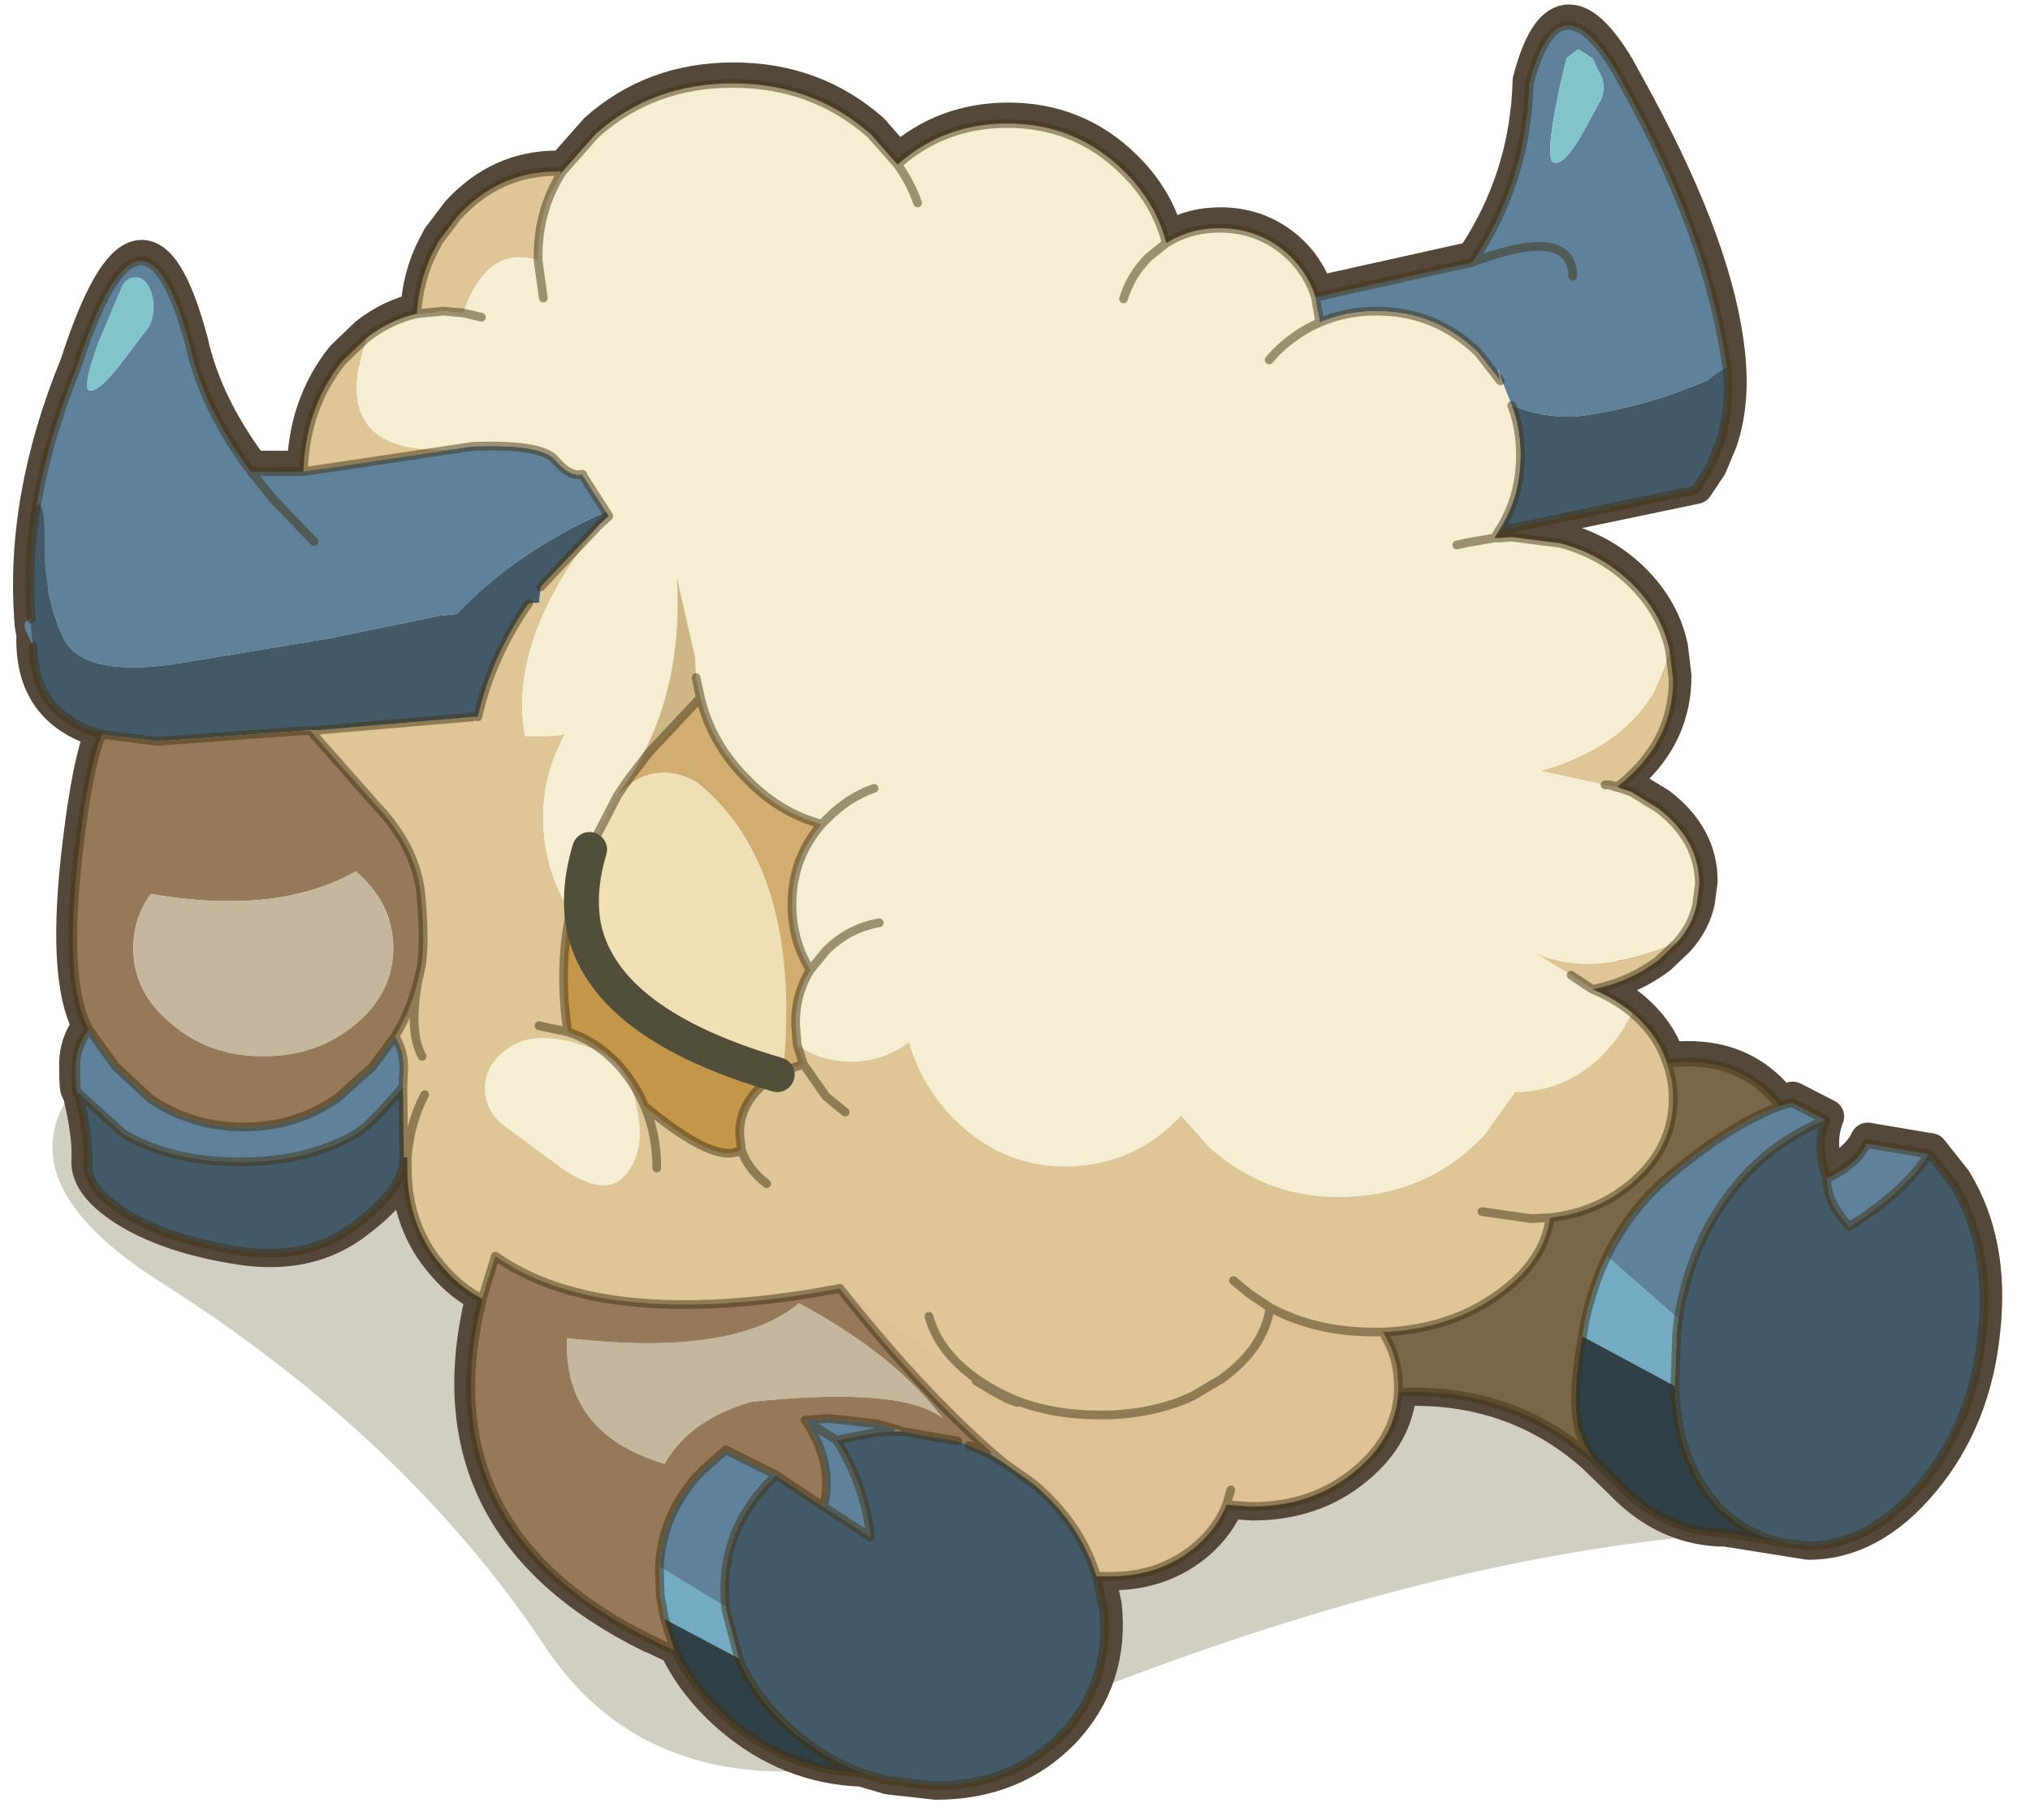 <svg width="299" height="268" xmlns="http://www.w3.org/2000/svg" xmlns:xlink="http://www.w3.org/1999/xlink">
 <defs>
  <g transform="matrix(1,0,0,1,192.55,294) " id="shape0">
   <path id="svg_1" stroke-opacity="0" stroke-linejoin="round" stroke-linecap="round" stroke="#ff00ff" fill="none" d="m187.95,-293.5l0,380l-379.95,0l-0.05,0l0,-380l380,0m-95,294.1l-189.95,0"/>
   <path id="svg_2" stroke-opacity="0" stroke-linejoin="round" stroke-linecap="round" stroke="#ff00ff" fill="none" d="m187.95,-293.5l-190,190l190,190m-380,-380l190,190l-189.95,190"/>
  </g>
  <g transform="matrix(1,0,0,1,57.15,51.5) " id="shape1">
   <path id="svg_3" fill-rule="evenodd" fill-opacity="0.58" fill="#b0ad99" d="m48.45,21.65q-14.2,9 -22.15,21q-8,11.95 -28.1,3.75q-20.1,-8.25 -36.75,-10.05q-16.7,-1.8 -6.95,-13.3q0.4,-10.5 13.45,-18.35q14.95,-8.85 36.15,-8.85q21.2,0 39.9,8.4q18.65,8.35 4.45,17.4"/>
   <path id="svg_4" stroke-width="2" stroke-linejoin="round" stroke-linecap="round" stroke="#54483a" fill="none" d="m37.8,-31.4l0.15,0.15q2.1,2.65 2.2,6.3l0.15,0l2.85,0q2.7,-3.6 3.5,-7.2q2.75,-10.35 6.5,1.25q3.2,7.8 2.6,14.9l-0.1,0.6q0.15,4.35 -3.95,5.5q0.75,1.8 1.3,6.4q0.95,7.75 -0.55,10.5q0.75,1 0.75,2.2q0,1.8 -0.15,1.45q-0.65,2.65 -0.55,4.1q0.05,1.45 -2.35,2.9q-2.45,1.45 -6.35,2.05q-3.95,0.6 -6.65,-1.5q-2.4,-1.8 -2.7,-3.35l0,-0.05l-0.05,-0.45l-0.2,0l0,0.6q0,3.4 -2.1,5.75q-1,1.15 -2.2,1.75l0,0.05q3.25,13.1 -9.65,19.45l-0.15,0.05l-1.15,0.55l-0.05,-0.1l-0.1,0.2q-1.05,2.2 -3.15,4q-3.3,2.8 -7.45,2.95l-1.55,0.45l-2.7,0.3q-4.45,0 -7.3,-2.95q-2.8,-3 -2.35,-7.2l0.4,-1.85l-0.8,0q-2.9,0 -4.95,-1.75q-1.2,-1.05 -1.7,-2.35l-1.45,0.1q-3.5,0 -5.95,-2.05q-2.3,-1.9 -2.45,-4.5q-6.5,-0.3 -11.15,3.8l-1.55,1.5q-2.6,2.75 -6.05,2.75l-4.7,0.75q-3.6,0 -6.55,-3.55q-2.95,-3.55 -3.45,-8.6q-0.55,-5.05 1.65,-8.6l1.35,-1.7l0.05,0l3.55,-0.6q0.55,1.2 2.3,2q0.65,-1.85 0.05,-3.35l1.95,-1l0.7,0.2q2.3,-2.95 6.45,-2.45q0.5,-1.6 1.95,-2.85l0.05,-0.05q1.05,-0.85 2.3,-1.35l-0.1,0q-1.75,-0.35 -3.2,-1.3l-0.5,-0.35l-1.05,-1q-0.9,-1 -1.15,-2.2l-0.15,-1.15q0,-2.55 2.35,-4.35l1.55,-0.95l0.6,-0.2l0.2,-0.1l-0.5,-0.4l-0.15,-0.15q-2.55,-2.3 -2.55,-5.6l0.2,-1.65q0.5,-2.35 2.5,-4.15q1.65,-1.45 3.8,-2l2.75,-0.35l0.7,0.05l0.3,0l-0.1,-0.15l-0.15,-0.25l-11.25,-2.35l-0.8,-1.2l-0.6,-1.45q-0.8,-2.4 -0.35,-5.55q0.8,-6 5.7,-14.8l0.55,-1q3.35,-5.6 5,0.75q0.15,5.6 3.25,10.2l9,2q0.4,-1.3 1.4,-2.3q1.7,-1.65 4.1,-1.65q1.7,0 3.05,0.85q0.6,-2.35 2.45,-4.15q2.75,-2.7 6.65,-2.7q3.65,0 6.3,2.35l1.55,-1.75q3.3,-2.9 7.9,-2.9q4.6,0 7.85,2.9l1.9,2.15l0.1,0.15l0,-0.15l0.25,0q3.3,0 5.65,2.55l1.1,1.45l0.1,0.2q1,1.75 1.15,3.95q1.55,0.35 2.9,1.4l1.25,1.2z"/>
   <path id="svg_5" fill-rule="evenodd" fill="#5f829a" d="m50.6,-35.4q-0.3,-0.5 -0.75,-0.5q-0.45,0 -0.75,0.5q-0.3,0.5 -0.3,1.2q0,0.7 0.3,1.2l1.6,2.1q1.25,1.6 1.75,1.5q0.5,-0.1 -0.5,-2.8l-1.35,-3.2m-10.4,10.65l0.15,0l2.85,0q2.7,-3.6 3.5,-7.2q2.75,-10.35 6.5,1.25q1.65,4.05 2.3,7.9q-0.5,-0.4 -0.45,2.4q0,2.75 -1.05,5.1q-1.05,2.3 -6.25,1.6l-9.05,-1.5l-6.35,-1.3l-0.95,-0.1q-3.4,-3.6 -8.55,-5.85l1.35,-2.1l0.05,-0.05q0.7,0.15 1.5,-0.8q0.75,-0.95 4.75,-0.8l1,0.15l8.7,1.3m15.65,8.45q0.5,0.15 0.25,0.7l-0.4,0.85l0.15,-1.55m-3.35,23.5q0.75,1 0.75,2.2q0,1.8 -0.15,1.45l-2.6,2.35q-2.75,1.6 -6.65,1.6q-3.9,0 -6.65,-1.6q-0.8,-0.45 -2.7,-2.7l-0.05,-1.1q0,-0.95 0.5,-1.8l1.3,1.75l1.95,1.75q2.4,1.7 5.4,1.7q2.95,0 5.35,-1.6l2,-1.85l1.55,-2.15m-105.45,7.15l3.55,-0.6q0.55,1.2 2.3,2q0,1.4 -1.3,2.75q-3.25,-2.05 -4.55,-4.15m5.9,-1.95l1.95,-1l0.7,0.2q3,1.15 6.55,4.2q2.1,1.85 3.35,4.4l-4.1,3.6q-0.7,-4.5 -3.4,-7.75q-2,-2.4 -5.05,-3.65m5.65,-43.15l0.05,-0.15q1.05,-7.35 5.75,-15.8l0.55,-1q3.35,-5.6 5,0.75q0.15,5.6 3.25,10.2l9,2l-0.25,1.45q-1.5,-0.65 -3.25,-0.65q-3.4,0 -5.85,2.4l-1.25,1.6q0.3,-1.25 -0.05,-0.1l-0.6,1.5q-1.7,0.7 -3.6,0.65q-2.9,-0.35 -5.75,-1.35l-1.8,-0.7l-1.2,-0.8m84.6,6l-0.45,0.55l-0.8,1l-2.35,2.45l2.35,-2.45l0.8,-1l0.45,-0.55m-77.45,-22.5q-0.15,0.7 0.1,1.2l1.15,2.1q0.95,1.6 1.5,1.5l0.15,-0.1q0.25,-0.5 -0.15,-2.7l-0.3,-1.55l-0.4,-1.65l-0.65,-0.5l-0.85,0.5l-0.55,1.2m1.7,11.3q0.05,-2.95 5.75,-0.8q-5.7,-2.15 -5.75,0.8m38.85,66.05l1.1,-0.3l2.7,-0.3l1.35,0.1q-1.7,2.55 -1.05,4.95l-2.7,1.75q0.3,-2.95 1.95,-5.55l-2.25,-0.45l-1.05,-0.05l-0.05,-0.15m6.8,2.65l2.9,-1.45l1.35,1.2l0.05,0.05q2.25,2.35 2.4,5.45l-3.8,2.3q0.4,-4.1 -2.4,-7.05l-0.5,-0.5m2.9,7.55l0,0.1l-0.05,-0.05l0.05,-0.05m-4.55,-10.7l-1.8,1.15l1.8,-1.15"/>
   <path id="svg_6" fill-rule="evenodd" fill="#82c4cc" d="m50.6,-35.4l1.35,3.2q1,2.7 0.5,2.8q-0.5,0.1 -1.75,-1.5l-1.6,-2.1q-0.3,-0.5 -0.3,-1.2q0,-0.7 0.3,-1.2q0.3,-0.5 0.75,-0.5q0.45,0 0.75,0.5m-84.85,-11.85l0.55,-1.2l0.85,-0.5l0.65,0.5l0.4,1.65l0.3,1.55q0.4,2.2 0.15,2.7l-0.15,0.1q-0.55,0.1 -1.5,-1.5l-1.15,-2.1q-0.25,-0.5 -0.1,-1.2"/>
   <path id="svg_7" fill-rule="evenodd" fill="#dec696" d="m36.6,-32.4l1.25,1.2l0.15,0.15q2.1,2.65 2.2,6.3l-8.7,-1.3q7.4,0.5 5.1,-6.35m-2.15,46.95l-0.2,0l0,0.6q0,3.4 -2.1,5.75q-1,1.15 -2.2,1.75l-0.75,-2.45q-5.8,4.1 -18.05,2.15l-1.7,-0.3l-7.8,5.3l-0.05,-0.1q-1.15,0.8 -2.45,1.3q-2.05,0.75 -4.55,0.75l-0.55,0q-2.75,-0.1 -4.85,-1.1l-1.6,-0.95q-2.45,-1.75 -2.8,-4.1q-2.6,1.4 -5.95,1.4l-0.5,0q-3.9,-0.15 -6.7,-2.2q-2.55,-1.85 -2.9,-4.35q-2.7,-0.3 -4.7,-2q-2.35,-2 -2.35,-4.85q0,-1.05 0.35,-2q0.5,-1.6 1.95,-2.85l0.9,1.4q2.2,2.9 5.5,3.1l0.25,0l0.05,-0.05l0.05,0.05l1.75,2.45q3.1,3.3 7.7,3.55q4.6,0.25 8.05,-2.8l1.65,-1.85q2.5,2.7 6.15,2.9q3.9,0.2 6.8,-2.65q1.9,-1.9 2.65,-4.45q1.3,1 3,1.1q1.9,0.1 3.4,-0.95l-0.35,1.1l1.15,0.4l0.35,0.2l0.6,0.4q1.55,1.25 1.55,2.95l-0.1,0.95q1.4,0.95 5.55,-2.5q0.5,-1.2 1.4,-2.25q1.3,-1.45 3,-2q0.55,-3.6 -0.15,-6.9l0.3,-0.45q1.1,-2 1.25,-4.4l0,-1.15q-0.15,-2 -1,-3.7l-0.15,-0.3l-0.1,-0.15l0.1,0l0.2,0.05l0.7,0.05l1.3,0q1,-5.5 -4.25,-12.1l3.35,3.55l0.1,0.9l0.6,0.05q2.15,3.1 2.9,6.5l0.25,0l8.8,0.75l0.55,0.05l-3.75,4.25q-2.4,2.5 -2.6,5.35q-0.25,2.8 0.05,4.15l0.1,0.4q0.4,1.8 1.35,3.35q-0.5,0.85 -0.5,1.8l0.05,1.1l-0.05,4.05m-68.2,-9.65q-1.75,-0.35 -3.2,-1.3l-0.5,-0.35l-1.05,-1q5,2.1 8.25,0.5l-2.2,1.35l-1.3,0.8m-1.35,-11.6l-0.5,-0.4l-0.15,-0.15q-2.55,-2.3 -2.55,-5.6l0.2,-1.65q1.15,5.1 7.4,6.9l-3.7,0.8l-0.25,0l-0.45,0.1m60.55,-35.25l0.25,0q3.3,0 5.65,2.55l1.1,1.45l0.1,0.2q1,1.75 1.15,3.95l-1.5,-0.15l-1.15,0.1q-1.4,-3.95 -4.3,-3l0,-0.25q0,-2.6 -1.3,-4.7l0,-0.15m1.25,48.95l-1.65,0.35l1.65,-0.35m-57.95,11l1.1,0.05l2.8,-0.4l-2.8,0.4l-1.1,-0.05m18.15,3.6l-0.9,0.75l-1.2,0.8l1.2,-0.8l0.9,-0.75m22.25,-9.65l1.1,-0.9l1.3,-1.85l-1.3,1.85l-1.1,0.9m24.25,-3.2q0.8,-1.45 0.2,-4.5q0.6,3.05 -0.2,4.5m-31.8,18.5q2.2,-1.55 2.75,-3.6q-0.55,2.05 -2.75,3.6m27.2,-18.7q-0.95,-0.85 -2.3,-0.85q-1.35,0 -3.1,0.7q-1.8,0.7 -2.3,3.25q-0.55,2.55 0.65,3.9q1.1,1.35 3.6,-0.35l3.45,-2.55q1,-0.85 1,-2.05q0,-1.2 -1,-2.05m-15.15,7.5q1.1,-0.85 1.45,-1.95q-0.35,1.1 -1.45,1.95m6.3,-0.9q0,-1.95 0.7,-3.55q-0.7,1.6 -0.7,3.55m14.3,-0.6q-0.15,-2 -1,-3.6q0.85,1.6 1,3.6"/>
   <path id="svg_8" fill-rule="evenodd" fill="#425a68" d="m55.5,-22.8q0.55,3.35 0.3,6.5l0.05,0l-0.15,1.55q-0.05,3.95 -3.95,5.05l-3.15,0.4l-0.05,0l-8.2,-0.6l-1.1,-0.05l-8.8,-0.75l-0.25,0q-0.75,-3.4 -2.9,-6.5l-0.6,-0.05l-0.1,-0.9l-3.35,-3.55l-0.55,-0.5l0.15,-0.25q5.15,2.25 8.55,5.85l0.95,0.1l6.35,1.3l9.05,1.5q5.2,0.7 6.25,-1.6q1.05,-2.35 1.05,-5.1q-0.05,-2.8 0.45,-2.4m-2.4,33.65q-0.65,2.65 -0.55,4.1q0.05,1.45 -2.35,2.9q-2.45,1.45 -6.35,2.05q-3.95,0.6 -6.65,-1.5q-2.4,-1.8 -2.7,-3.35l0,-0.05l-0.05,-0.45l0.05,-4.05q1.9,2.25 2.7,2.7q2.75,1.6 6.65,1.6q3.9,0 6.65,-1.6l2.6,-2.35m-44.85,38.95l-1.55,0.45l-2.7,0.3q-4.45,0 -7.3,-2.95q-2.8,-3 -2.35,-7.2l0.4,-1.85q0.9,-3 3.6,-5.3l1.7,-1.2l0.8,-0.5l1.2,-0.5l0.65,-0.25l3.15,-0.55l0.5,0l1.05,0.05l2.25,0.45q-1.65,2.6 -1.95,5.55l2.7,-1.75l2.7,-1.8l0.5,0.5q2.8,2.95 2.4,7.05l-0.05,0.05l0.05,0.05l-0.75,2.85q-1,2.4 -3.3,4.35q-1.75,1.45 -3.7,2.2m-52.7,-13.2l-0.15,0l-1.4,0.2q-3.6,0 -6.55,-3.55q-2.95,-3.55 -3.45,-8.6q-0.55,-5.05 1.65,-8.6l1.35,-1.7l0.05,0q1.3,2.1 4.55,4.15q1.3,-1.35 1.3,-2.75q0.65,-1.85 0.05,-3.35q3.05,1.25 5.05,3.65q2.7,3.25 3.4,7.75l0.1,0.85l0.1,3q-0.1,3.05 -1.25,5.15q-1.6,3 -4.8,3.8m16.15,-57.95l-11.25,-2.35l-0.8,-1.2l-0.6,-1.45q-0.65,-1.95 -0.45,-4.4l1.2,0.8l1.8,0.7q2.85,1 5.75,1.35q1.9,0.05 3.6,-0.65q-0.5,1.3 -0.5,2.85q0,2.45 1.25,4.35"/>
   <path id="svg_9" fill-rule="evenodd" fill="#957959" d="m51.75,-9.7q0.75,1.8 1.3,6.4q0.95,7.75 -0.55,10.5l-1.55,2.15l-2,1.85q-2.4,1.6 -5.35,1.6q-3,0 -5.4,-1.7l-1.95,-1.75l-1.3,-1.75q-0.95,-1.55 -1.35,-3.35l-0.1,-0.4q-0.3,-1.35 -0.05,-4.15q0.2,-2.85 2.6,-5.35l3.75,-4.25l0.55,0l8.2,0.6l0.05,0l3.15,-0.4m-21.8,32.35l0,0.05q3.25,13.1 -9.65,19.45l-0.15,0.05q-0.55,0.3 -1.15,0.55l-0.05,-0.1l0.1,-0.25l0.45,-1.4l0.25,-1.35l0.05,-1.65q-0.15,-3.1 -2.4,-5.45l-0.05,-0.05l-1.35,-1.2l-2.9,1.45l-2.7,1.8q-0.65,-2.4 1.05,-4.95l-1.35,-0.1l-2.7,0.3l-1.1,0.3l-0.45,0.15l-3.15,0.55l-0.65,0.25l-1.2,0.5l-0.1,-0.1q4.2,-3.7 8.7,-9.4l1.7,0.3q12.25,1.95 18.05,-2.15l0.75,2.45m7.25,-24.5q-2.15,1.85 -2.15,4.4q0,2.55 2.15,4.35q2.2,1.85 5.3,1.85q3.1,0 5.25,-1.85q2.2,-1.8 2.2,-4.35q0,-1.7 -1,-3.1q-7.3,1.25 -11.75,-1.3m-12.1,26.75q-9.6,1.1 -13.3,-2q-5.5,2.95 -8.25,6.6q2.3,-1.85 11,-0.95q3.55,1.05 4.95,3.55q5.8,-1.7 5.6,-7.2"/>
   <path id="svg_10" fill-rule="evenodd" fill="#f5eed3" d="m-36,6.3l0.05,-0.05q1.05,-0.85 2.3,-1.35l-0.1,0l1.3,-0.8l2.2,-1.35q-3.25,1.6 -8.25,-0.5q-0.9,-1 -1.15,-2.2l-0.15,-1.15q0,-2.55 2.35,-4.35l1.55,-0.95l0.6,-0.2l0.2,-0.1l0,0.05l0.45,-0.15l-0.45,0.15l0,-0.05l0.45,-0.1l0.25,0l3.7,-0.8q-6.25,-1.8 -7.4,-6.9q0.5,-2.35 2.5,-4.15q1.65,-1.45 3.8,-2l2.75,-0.35l0.7,0.05l0.3,0l-0.1,-0.15l-0.15,-0.25q-1.25,-1.9 -1.25,-4.35q0,-1.55 0.5,-2.85l0.6,-1.5q0.35,-1.15 0.05,0.1l1.25,-1.6q2.45,-2.4 5.85,-2.4q1.75,0 3.25,0.65l0.25,-1.45q0.4,-1.3 1.4,-2.3q1.7,-1.65 4.1,-1.65q1.7,0 3.05,0.85q0.6,-2.35 2.45,-4.15q2.75,-2.7 6.65,-2.7q3.65,0 6.3,2.35l1.55,-1.75q3.3,-2.9 7.9,-2.9q4.6,0 7.85,2.9l1.9,2.15l0.1,0.15q1.3,2.1 1.3,4.7l0,0.25q2.9,-0.95 4.3,3l1.15,-0.1l1.5,0.15q1.55,0.35 2.9,1.4q2.3,6.85 -5.1,6.35l-1,-0.15q-4,-0.15 -4.75,0.8q-0.8,0.95 -1.5,0.8l-0.05,0l0,0.05l-1.35,2.1l-0.15,0.25l0.55,0.5q5.25,6.6 4.25,12.1l-1.3,0l-0.7,-0.05l-0.2,-0.05l-0.1,0l0.1,0.15l0.15,0.3q0.85,1.7 1,3.7l0,1.15q-0.15,2.4 -1.25,4.4l-0.3,0.45q-0.35,-1.8 -1.1,-3.55l-1.6,-3.1l-0.65,-0.95q-3.15,-4.9 -2.75,-11.55l-1.05,4.6l-0.05,1.15l-0.25,1.15q-0.6,2.5 -2.45,4.45l-0.15,0.15q-1.9,2 -4.35,2.65q1.7,1.95 1.7,4.6q0,2.1 -1.05,3.75q0.85,1.35 0.85,3.1l-0.1,1.2q-1.5,1.05 -3.4,0.95q-1.7,-0.1 -3,-1.1q-0.75,2.55 -2.65,4.45q-2.9,2.85 -6.8,2.65q-3.65,-0.2 -6.15,-2.9l-1.65,1.85q-3.45,3.05 -8.05,2.8q-4.6,-0.25 -7.7,-3.55l-1.75,-2.45l-0.05,-0.05l-0.05,0.05l-0.25,0q-3.3,-0.2 -5.5,-3.1l-0.9,-1.4m75.8,-16.2l-0.55,-0.05l1.1,0.05l-0.55,0m-33.65,-32.45q-0.75,1.05 -1.15,2.2q0.4,-1.15 1.15,-2.2m24.9,8.5l-1.05,0.25l1.05,-0.25m-4.6,-0.85l0.3,-2.15l-0.3,2.15m-52.35,14.15l-0.7,-0.15l-1.45,-0.25l1.45,0.25l0.7,0.15m10.75,-10.6l-0.35,-0.4q-1.15,-1.15 -2.55,-1.75q1.4,0.6 2.55,1.75l0.35,0.4m8.35,-3.5q-0.4,-1.35 -1.45,-2.4l-1,-0.8l1,0.8q1.05,1.05 1.45,2.4m-26.85,39.55l1.2,-0.8l-1.2,0.8m40.85,-3.8q1.75,0.3 3.05,1.6l0.9,1.1l-0.9,-1.1q-1.3,-1.3 -3.05,-1.6m3.3,-5.65l-0.35,-0.35q-1.2,-1.2 -2.65,-1.7q1.45,0.5 2.65,1.7l0.35,0.35m18.3,13.1q1,0.85 1,2.05q0,1.2 -1,2.05l-3.45,2.55q-2.5,1.7 -3.6,0.35q-1.2,-1.35 -0.65,-3.9q0.5,-2.55 2.3,-3.25q1.75,-0.7 3.1,-0.7q1.35,0 2.3,0.85"/>
   <path id="svg_11" fill-rule="evenodd" fill="#c5b69e" d="m37.2,-1.85q4.45,2.55 11.75,1.3q1,1.4 1,3.1q0,2.55 -2.2,4.35q-2.15,1.85 -5.25,1.85q-3.1,0 -5.3,-1.85q-2.15,-1.8 -2.15,-4.35q0,-2.55 2.15,-4.4m-12.1,26.75q0.2,5.5 -5.6,7.2q-1.4,-2.5 -4.95,-3.55q-8.7,-0.9 -11,0.95q2.75,-3.65 8.25,-6.6q3.7,3.1 13.3,2"/>
   <path id="svg_12" fill-rule="evenodd" fill="#7a6749" d="m-22.55,28q-6.5,-0.3 -11.15,3.8l0.55,-1q0.85,-1.7 0.05,-6l-0.15,-0.9q-0.45,-2 -1.25,-3.7q-1.25,-2.55 -3.35,-4.4q-3.55,-3.05 -6.55,-4.2q2.3,-2.95 6.45,-2.45q-0.35,0.95 -0.35,2q0,2.85 2.35,4.85q2,1.7 4.7,2q0.35,2.5 2.9,4.35q2.8,2.05 6.7,2.2q-0.9,1.4 -0.9,3.1l0,0.35"/>
   <path id="svg_13" fill-rule="evenodd" fill="#72abc2" d="m-38.4,27.65l-0.1,-3l-0.1,-0.85l4.1,-3.6q0.8,1.7 1.25,3.7l0.15,0.9l-5.3,2.85m58.2,10.35l-0.05,1.65l-0.25,1.35l-4.25,2.25l0.75,-2.85l0,-0.1l3.8,-2.3"/>
   <path id="svg_14" fill-rule="evenodd" fill="#2f4046" d="m18.85,42.85q-1.05,2.2 -3.15,4q-3.3,2.8 -7.45,2.95q1.95,-0.75 3.7,-2.2q2.3,-1.95 3.3,-4.35l4.25,-2.25l-0.45,1.4l-0.1,0.25l-0.1,0.2m-52.55,-11.05l-1.55,1.5q-2.6,2.75 -6.05,2.75l-3.15,0.55q3.2,-0.8 4.8,-3.8q1.15,-2.1 1.25,-5.15l5.3,-2.85q0.8,4.3 -0.05,6l-0.55,1"/>
   <path id="svg_15" fill-rule="evenodd" fill="#dec296" d="m-5.25,38.55l-0.8,0q-2.9,0 -4.95,-1.75q-1.2,-1.05 -1.7,-2.35l-1.45,0.1q-3.5,0 -5.95,-2.05q-2.3,-1.9 -2.45,-4.5l0,-0.35q0,-1.7 0.9,-3.1l0.5,0q3.35,0 5.95,-1.4q0.35,2.35 2.8,4.1l1.6,0.95q2.1,1 4.85,1.1l0.55,0q2.5,0 4.55,-0.75q0.25,0.2 2.5,-1.2l7.8,-5.3q-4.5,5.7 -8.7,9.4l-0.7,0.6l-1.7,1.2q-2.7,2.3 -3.6,5.3m-7.7,-4.95l0.25,0.85l-0.25,-0.85"/>
   <path id="svg_16" fill-rule="evenodd" fill="#d1ad72" d="m11.9,8.1l0.1,-1.2q0,-1.75 -0.85,-3.1q1.05,-1.65 1.05,-3.75q0,-2.65 -1.7,-4.6q2.45,-0.65 4.35,-2.65l0.15,-0.15q1.85,-1.95 2.45,-4.45l2.95,3.15l1.15,1.5l0.65,0.95q-2.05,-2.15 -4.55,-0.75q-6.05,4.9 -4.95,16.55l-1.15,-0.4l0.35,-1.1"/>
   <path id="svg_17" fill-rule="evenodd" fill="#cfb785" d="m17.45,-11.8l0.25,-1.15l0.05,-1.15l1.05,-4.6q-0.4,6.65 2.75,11.55l-1.15,-1.5l-2.95,-3.15"/>
   <path id="svg_18" fill-rule="evenodd" fill="#eedfb5" d="m22.2,-6.2l1.6,3.1q0.75,2.5 0.3,4.6q-1.3,5.45 -11.05,8.3l-0.35,-0.2q-1.1,-11.65 4.95,-16.55q2.5,-1.4 4.55,0.75"/>
   <path id="svg_19" fill-rule="evenodd" fill="#c4964a" d="m24.9,0.45q0.7,3.3 0.15,6.9q-1.7,0.55 -3,2q-0.9,1.05 -1.4,2.25q-4.15,3.45 -5.55,2.5l0.1,-0.95q0,-1.7 -1.55,-2.95l-0.6,-0.4q9.75,-2.85 11.05,-8.3q0.45,-2.1 -0.3,-4.6q0.75,1.75 1.1,3.55"/>
   <path id="svg_20" stroke-width="0.5" stroke-opacity="0.502" stroke-linejoin="round" stroke-linecap="round" stroke="#423213" fill="none" d="m36.6,-32.4l1.25,1.2l0.15,0.15q2.1,2.65 2.2,6.3l0.15,0l2.85,0q2.7,-3.6 3.5,-7.2q2.75,-10.35 6.5,1.25q1.65,4.05 2.3,7.9q0.55,3.35 0.3,6.5m-0.1,1.55q-0.05,3.95 -3.95,5.05q0.75,1.8 1.3,6.4q0.95,7.75 -0.55,10.5q0.75,1 0.75,2.2q0,1.8 -0.15,1.45q-0.65,2.65 -0.55,4.1q0.05,1.45 -2.35,2.9q-2.45,1.45 -6.35,2.05q-3.95,0.6 -6.65,-1.5q-2.4,-1.8 -2.7,-3.35l0,-0.05l-0.05,-0.45l0.05,-4.05q1.9,2.25 2.7,2.7q2.75,1.6 6.65,1.6q3.9,0 6.65,-1.6l2.6,-2.35m-18.85,3.7l0,0.6q0,3.4 -2.1,5.75q-1,1.15 -2.2,1.75l0,0.05q3.25,13.1 -9.65,19.45m-0.15,0.05q-0.55,0.3 -1.15,0.55l-0.15,0.1q-1.05,2.2 -3.15,4q-3.3,2.8 -7.45,2.95l-1.55,0.45l-2.7,0.3q-4.45,0 -7.3,-2.95q-2.8,-3 -2.35,-7.2l0.4,-1.85l-0.8,0q-2.9,0 -4.95,-1.75q-1.2,-1.05 -1.7,-2.35l-1.45,0.1q-3.5,0 -5.95,-2.05q-2.3,-1.9 -2.45,-4.5q-6.5,-0.3 -11.15,3.8l-1.55,1.5q-2.6,2.75 -6.05,2.75l-3.15,0.55l-0.15,0l-1.4,0.2q-3.6,0 -6.55,-3.55q-2.95,-3.55 -3.45,-8.6q-0.55,-5.05 1.65,-8.6l1.35,-1.7l0.05,0l3.55,-0.6q0.55,1.2 2.3,2q0.65,-1.85 0.05,-3.35l1.95,-1l0.7,0.2q2.3,-2.95 6.45,-2.45q0.5,-1.6 1.95,-2.85l0.05,-0.05q1.05,-0.85 2.3,-1.35l-0.1,0q-1.75,-0.35 -3.2,-1.3l-0.5,-0.35l-1.05,-1q-0.9,-1 -1.15,-2.2l-0.15,-1.15q0,-2.55 2.35,-4.35l1.55,-0.95l0.6,-0.2l0.2,-0.1l-0.5,-0.4l-0.15,-0.15q-2.55,-2.3 -2.55,-5.6l0.2,-1.65q0.5,-2.35 2.5,-4.15q1.65,-1.45 3.8,-2l2.75,-0.35l0.7,0.05l0.3,0l-0.1,-0.15l-0.15,-0.25l-11.25,-2.35l-0.8,-1.2l-0.6,-1.45q-0.65,-1.95 -0.45,-4.4m0.05,-0.15q1.05,-7.35 5.75,-15.8l0.55,-1q3.35,-5.6 5,0.75q0.15,5.6 3.25,10.2l9,2q0.4,-1.3 1.4,-2.3q1.7,-1.65 4.1,-1.65q1.7,0 3.05,0.85q0.6,-2.35 2.45,-4.15q2.75,-2.7 6.65,-2.7q3.65,0 6.3,2.35l1.55,-1.75q3.3,-2.9 7.9,-2.9q4.6,0 7.85,2.9l1.9,2.15l0.1,0l0.25,0q3.3,0 5.65,2.55l1.1,1.45l0.1,0.2q1,1.75 1.15,3.95q1.55,0.35 2.9,1.4m-5.1,6.35l8.7,1.3m-0.6,4l2.35,-2.45l0.8,-1l0.45,-0.55m-2.85,14.85l8.2,0.6l0.05,0l3.15,-0.4m-11.95,-0.2l-0.55,-0.05l-8.8,-0.75m-0.25,0q-0.75,-3.4 -2.9,-6.5m-0.7,-0.95l-3.35,-3.55m1.65,22.15q0.7,3.3 0.15,6.9l1.65,-0.35m13.65,-16.9l-0.55,0l-3.75,4.25q-2.4,2.5 -2.6,5.35q-0.25,2.8 0.05,4.15l0.1,0.4q0.4,1.8 1.35,3.35l1.3,1.75l1.95,1.75q2.4,1.7 5.4,1.7q2.95,0 5.35,-1.6l2,-1.85l1.55,-2.15m-18,3.3l-0.05,-1.1q0,-0.95 0.5,-1.8m-87.9,6.75q1.3,2.1 4.55,4.15q1.3,-1.35 1.3,-2.75m52.1,-55.9q0.4,-1.15 1.15,-2.2m19.2,0.4l0.1,0.15q1.3,2.1 1.3,4.7l0,0.25l-0.3,2.15m4.6,0.85l1.15,-0.1l1.5,0.15m-3.7,0.2l1.05,-0.25m-8.2,11.4l-0.15,0.25l0.55,0.5m0.95,-2.85l0,-0.05l0.05,0q0.7,0.15 1.5,-0.8q0.75,-0.95 4.75,-0.8l1,0.15m-7.25,1.45l-0.05,0.05l-1.35,2.1m-49.65,-14.3q-5.7,-2.15 -5.75,0.8m4.15,6l1.25,-1.6q2.45,-2.4 5.85,-2.4q1.75,0 3.25,0.65l0.25,-1.45m-10.5,13.4q-1.25,-1.9 -1.25,-4.35q0,-1.55 0.5,-2.85m19.8,-9.3l1,0.8q1.05,1.05 1.45,2.4m-11.25,1.35q1.4,0.6 2.55,1.75l0.35,0.4m-12.9,10.2l1.45,0.25l0.7,0.15m-8.75,13.75l-0.45,0.15l0,-0.05l0.45,-0.1l0.25,0m1.95,10.9l-1.2,0.8m45.55,3.2l0.1,-1.2q0,-1.75 -0.85,-3.1l-0.9,-1.1q-1.3,-1.3 -3.05,-1.6m-28.85,23.45q-3.9,-0.15 -6.7,-2.2q-2.55,-1.85 -2.9,-4.35q-2.7,-0.3 -4.7,-2q-2.35,-2 -2.35,-4.85q0,-1.05 0.35,-2m3.45,11.05q-1.25,-2.55 -3.35,-4.4q-3.55,-3.05 -6.55,-4.2m5.8,12.2l0.1,0.85l0.1,3q-0.1,3.05 -1.25,5.15q-1.6,3 -4.8,3.8m11.35,-11.8l-0.15,-0.9q-0.45,-2 -1.25,-3.7m-4.1,3.6q-0.7,-4.5 -3.4,-7.75q-2,-2.4 -5.05,-3.65m19.7,5.25l-2.8,0.4l-1.1,-0.05m9.6,6.55q-0.9,1.4 -0.9,3.1l0,0.35m21.7,0.55q-2.05,0.75 -4.55,0.75l-0.55,0q-2.75,-0.1 -4.85,-1.1l-1.6,-0.95q-2.45,-1.75 -2.8,-4.1q-2.6,1.4 -5.95,1.4l-0.5,0m6.45,-1.4l1.2,-0.8l0.9,-0.75m30.55,-33.4l0.25,-1.15m3.85,5.8l0.65,0.95l1.6,3.1q0.75,1.75 1.1,3.55m-3.35,-7.6l-1.15,-1.5l-2.95,-3.15q-0.6,2.5 -2.45,4.45l-0.15,0.15q-1.9,2 -4.35,2.65q1.7,1.95 1.7,4.6q0,2.1 -1.05,3.75m-3.65,-10.4q1.45,0.5 2.65,1.7l0.35,0.35m2.55,14.35l0.6,0.4q1.55,1.25 1.55,2.95l-0.1,0.95q1.4,0.95 5.55,-2.5q0.5,-1.2 1.4,-2.25q1.3,-1.45 3,-2m-13.15,0.75l-0.35,1.1l1.15,0.4l0.35,0.2m-1.5,-0.6l-1.3,1.85l-1.1,0.9m-10,16.6q0.25,0.2 2.5,-1.2m-0.05,-0.1q-1.15,0.8 -2.45,1.3m10.3,-6.5l1.7,0.3q12.25,1.95 18.05,-2.15l0.75,2.45m-20.5,-0.6q-4.5,5.7 -8.7,9.4l-0.7,0.6l-1.7,1.2q-2.7,2.3 -3.6,5.3m6.1,-7l1.2,-0.5m0.65,-0.25l3.15,-0.55l0.45,-0.15l1.1,-0.3l2.7,-0.3l1.35,0.1q-1.7,2.55 -1.05,4.95l2.7,-1.8l2.9,-1.45l1.35,1.2l0.05,0.05q2.25,2.35 2.4,5.45l-0.05,1.65l-0.25,1.35l-0.45,1.4l-0.1,0.25l-0.1,0.2m-14.5,-19.2q-0.55,2.05 -2.75,3.6m32,-23q0.6,3.05 -0.2,4.5m-12.75,2.85q-0.7,1.6 -0.7,3.55m-4.85,-1.05q-0.35,1.1 -1.45,1.95m2.35,24.35l0,-0.1q0.4,-4.1 -2.4,-7.05l-0.5,-0.5m2.9,7.65l-0.75,2.85m-5.6,-12.5l1.8,-1.15m-5.1,0.65l-0.5,0m0.5,0l1.05,0.05l2.25,0.45q-1.65,2.6 -1.95,5.55l2.7,-1.75m-9.55,-3l-0.8,0.5m8.2,17.75q1.95,-0.75 3.7,-2.2q2.3,-1.95 3.3,-4.35m-27.95,-8.8l-0.25,-0.85m-20.15,-8.8q0.8,4.3 -0.05,6l-0.55,1m66.95,-20.85q0.85,1.6 1,3.6"/>
   <path id="svg_21" stroke-width="2" stroke-linejoin="round" stroke-linecap="round" stroke="#514e39" fill="none" d="m13.05,9.8q9.75,-2.85 11.05,-8.3q0.45,-2.1 -0.3,-4.6"/>
  </g>
  <g id="sprite0">
   <use id="svg_22" xlink:href="#shape2" width="102.95" height="45"/>
  </g>
  <g id="shape2">
   <path id="svg_23" fill-rule="evenodd" fill-opacity="0" fill="#ff00ff" d="m0,0l102.95,0l0,45l-102.95,0l0,-45"/>
  </g>
 </defs>
 <g>
  <title>background</title>
  <rect fill="none" id="canvas_background" height="270" width="301" y="-1" x="-1"/>
 </g>
 <g>
  <title>Layer 1</title>
  <g id="svg_24" transform="matrix(2,0,0,2,0,0) ">
   <use x="68.05" y="157" id="svg_25" xlink:href="#shape0" width="381" transform="matrix(1,0,0,1,-192.55,-294) " height="381"/>
   <use x="96.521" y="-106.25" id="svg_26" xlink:href="#shape1" width="114" transform="matrix(-1.285,0,0,1.285,271.471,136.888) " height="102.85"/>
   <use x="-68.614" y="-82.537" xlink:href="#sprite0" width="102.95" transform="matrix(1.807,0,0,1.654,83,165.3) " id="_mcMask" height="45"/>
  </g>
 </g>
</svg>